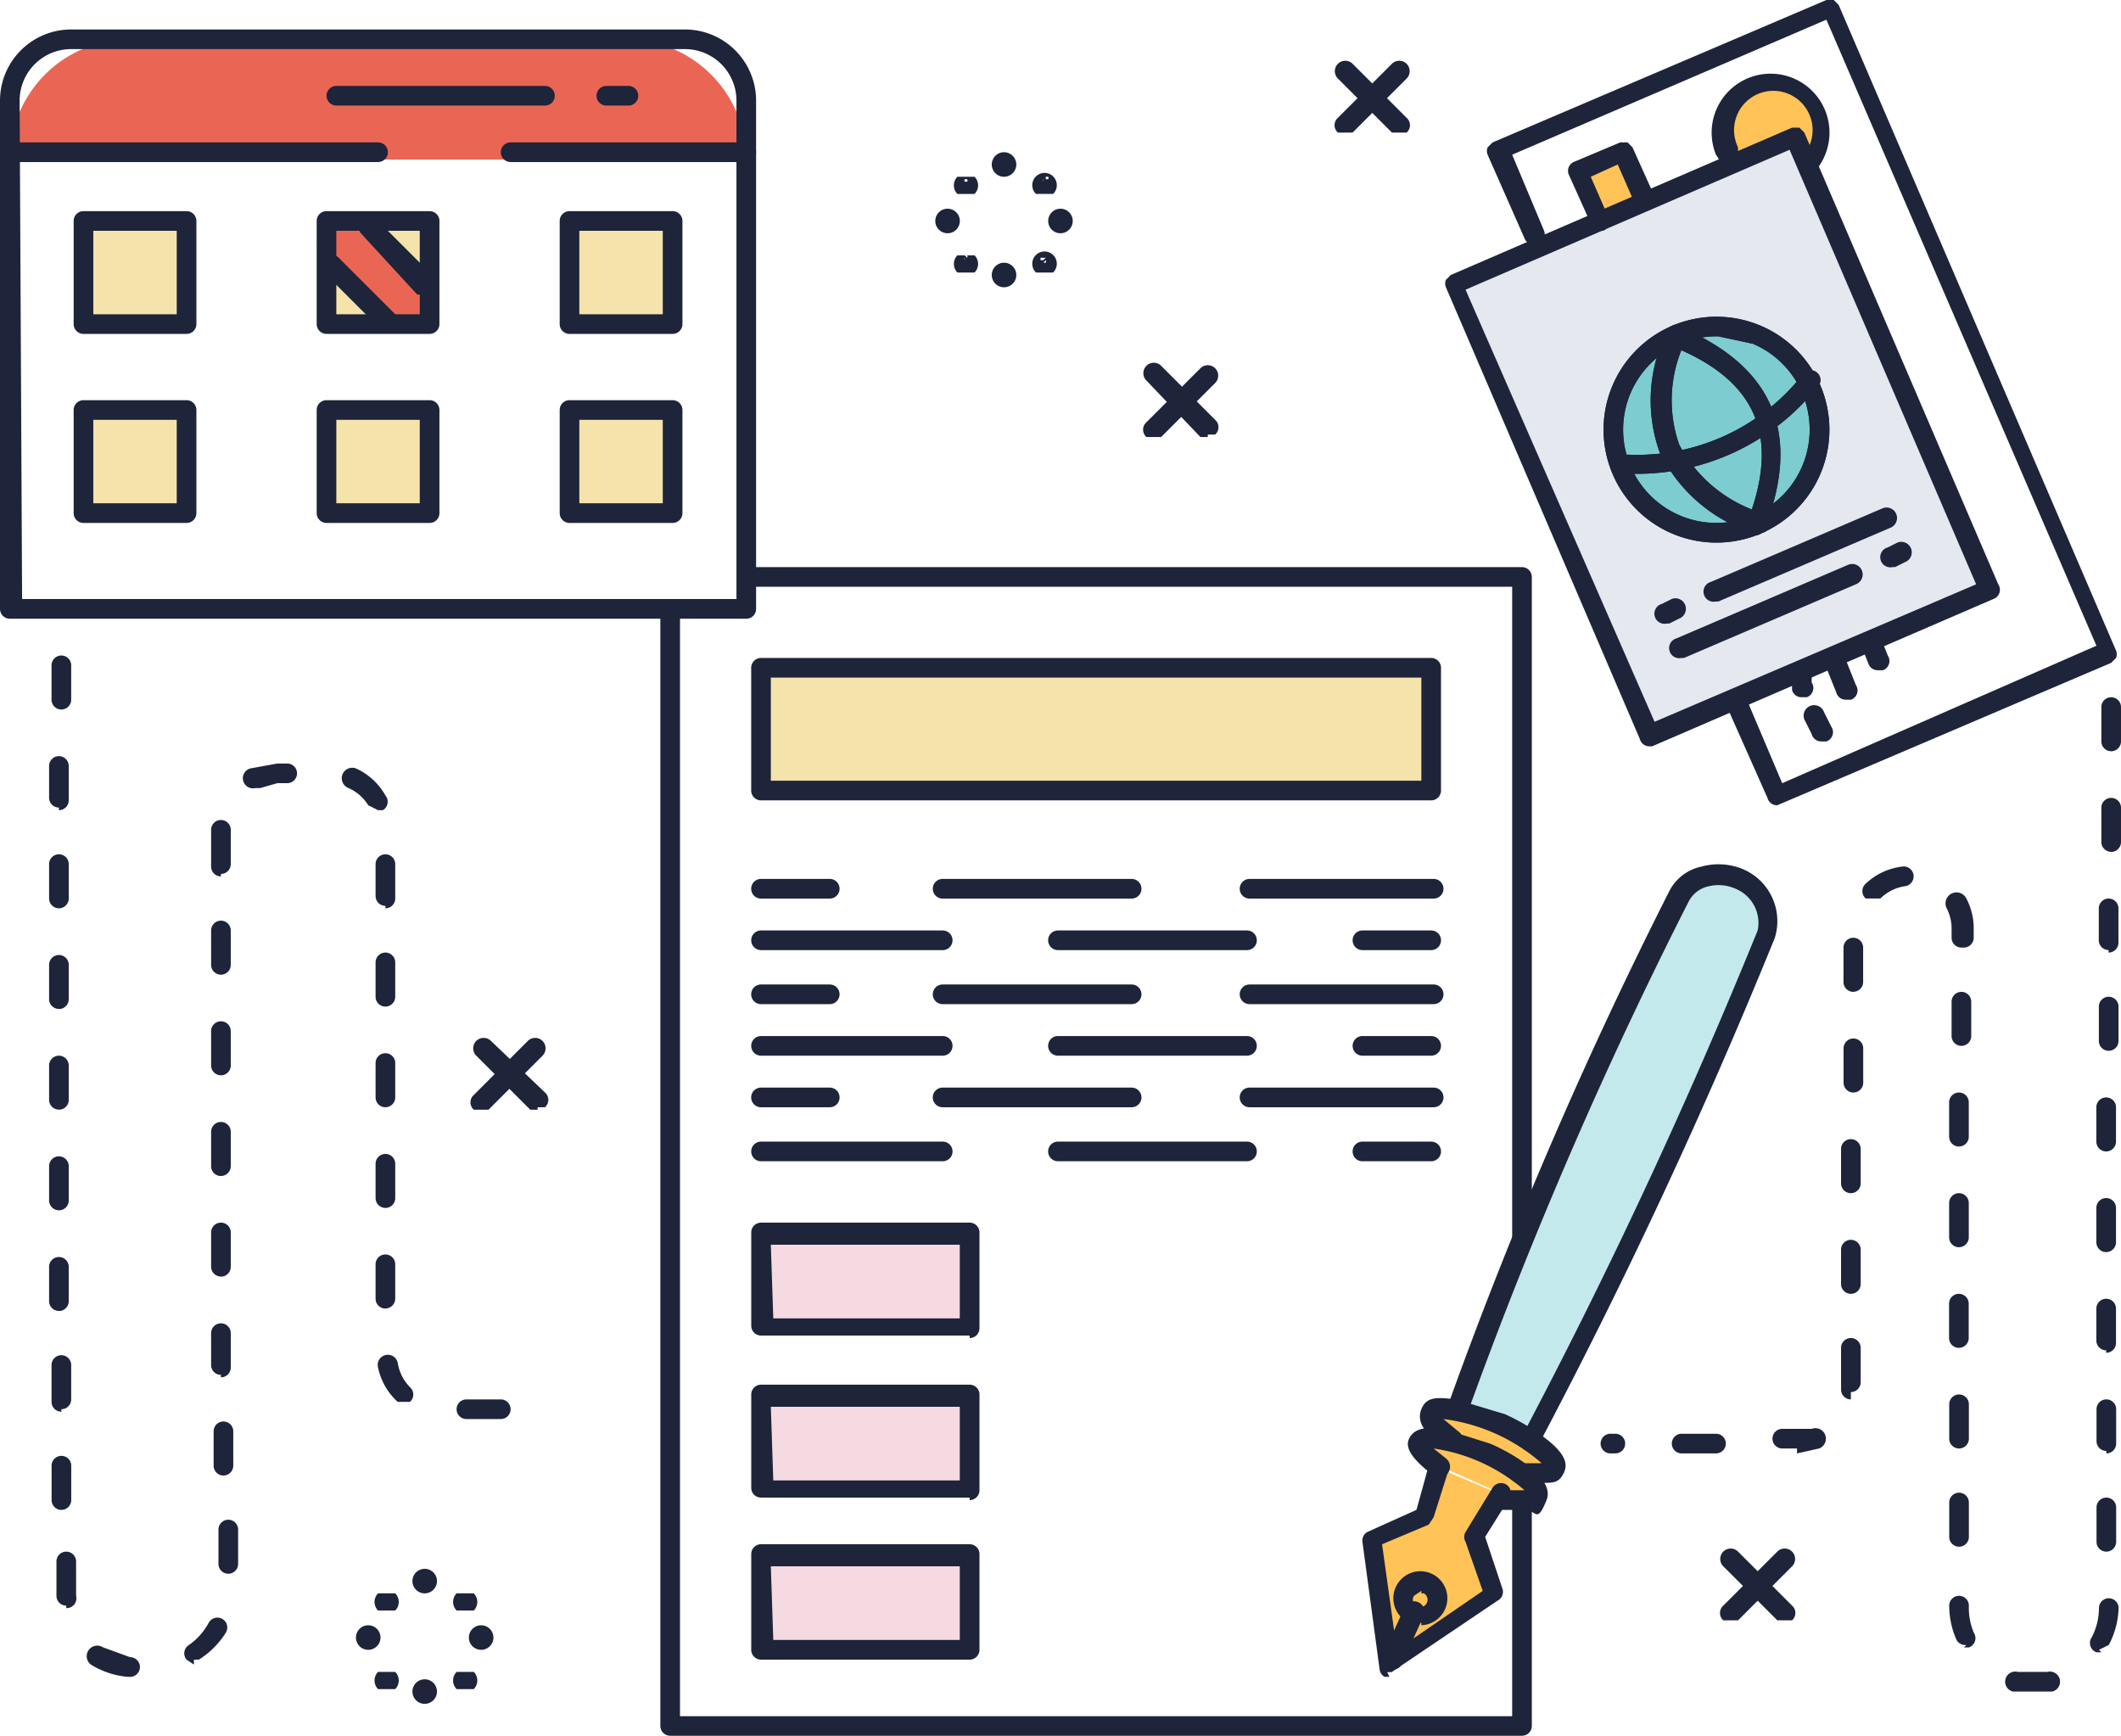 <svg xmlns="http://www.w3.org/2000/svg" width="111.849" height="91.523" viewBox="0 0 111.849 91.523">
  <g id="グループ_1782" data-name="グループ 1782" transform="translate(-8750.755 5065.134)">
    <rect id="長方形_491" data-name="長方形 491" width="19.547" height="25.968" transform="translate(8827.403 -5050.19) rotate(-23.3)" fill="#e6e8ef"/>
    <path id="パス_7898" data-name="パス 7898" d="M119.773,56.047a5.437,5.437,0,1,1-7.12-2.848,5.437,5.437,0,0,1,7.12,2.848" transform="translate(8726.52 -5100.727)" fill="#7dccd0"/>
    <path id="パス_7899" data-name="パス 7899" d="M112.091,53.2c-1.942,4.66-.518,8.026,4.272,9.838Z" transform="translate(8727.081 -5100.599)" fill="#7dccd0"/>
    <path id="パス_7900" data-name="パス 7900" d="M111.9,53.2c5.178,2.071,5.825,5.7,4.272,9.838Z" transform="translate(8727.271 -5100.599)" fill="#7dccd0"/>
    <path id="パス_7901" data-name="パス 7901" d="M109.6,59.372a11.651,11.651,0,0,0,9.968-4.272Z" transform="translate(8726.595 -5100.039)" fill="#7dccd0"/>
    <rect id="長方形_492" data-name="長方形 492" width="5.437" height="5.424" transform="translate(8755.156 -5053.483)" fill="#f4e3ab"/>
    <rect id="長方形_493" data-name="長方形 493" width="5.437" height="5.424" transform="translate(8755.156 -5043.515)" fill="#f4e3ab"/>
    <rect id="長方形_494" data-name="長方形 494" width="5.437" height="5.424" transform="translate(8767.973 -5053.483)" fill="#f4e3ab"/>
    <rect id="長方形_495" data-name="長方形 495" width="5.437" height="5.424" transform="translate(8767.973 -5043.515)" fill="#f4e3ab"/>
    <rect id="長方形_496" data-name="長方形 496" width="5.437" height="5.424" transform="translate(8780.788 -5053.483)" fill="#f4e3ab"/>
    <rect id="長方形_497" data-name="長方形 497" width="5.437" height="5.424" transform="translate(8780.788 -5043.515)" fill="#f4e3ab"/>
    <rect id="長方形_498" data-name="長方形 498" width="2.719" height="2.835" transform="translate(8834.076 -5056.059) rotate(-23.3)" fill="#ffc358"/>
    <path id="パス_7902" data-name="パス 7902" d="M114.255,46.7v-.259a2.589,2.589,0,1,1,4.272.647l-1.165-1.165Z" transform="translate(8727.895 -5103.674)" fill="#ffc358"/>
    <path id="パス_7903" data-name="パス 7903" d="M103.1,103.225a239.757,239.757,0,0,1,11.651-27.056,2.589,2.589,0,0,1,4.66,2.071,285.908,285.908,0,0,1-12.428,26.667Z" transform="translate(8724.68 -5094.182)" fill="#c3e9ed"/>
    <path id="パス_7904" data-name="パス 7904" d="M102.87,98.472c-.777-.518-1.295-1.036-1.165-1.424s1.812-.259,3.625.518,3.107,1.812,2.848,2.33-.777.259-1.812.129Z" transform="translate(8724.263 -5087.747)" fill="#ffc358"/>
    <path id="パス_7905" data-name="パス 7905" d="M102.441,99.53c-.777-.518-1.165-1.036-1.036-1.295s1.812-.259,3.5.518,2.977,1.812,2.719,2.2-.777.259-1.683.129Z" transform="translate(8724.174 -5087.38)" fill="#ffc358"/>
    <path id="パス_7906" data-name="パス 7906" d="M103,99.3l-.647,2.46L99.5,103.054l.906,6.732,5.567-3.754-1.036-2.977,1.424-2.33Z" transform="translate(8723.62 -5087.021)" fill="#ffc358"/>
    <rect id="長方形_499" data-name="長方形 499" width="35.341" height="6.512" transform="translate(8790.886 -5029.922)" fill="#f4e3ab"/>
    <rect id="長方形_500" data-name="長方形 500" width="11.004" height="4.997" transform="translate(8790.886 -5000.148)" fill="#f5dae1"/>
    <rect id="長方形_501" data-name="長方形 501" width="11.004" height="4.997" transform="translate(8790.886 -4991.604)" fill="#f5dae1"/>
    <rect id="長方形_502" data-name="長方形 502" width="11.004" height="4.997" transform="translate(8790.886 -4983.061)" fill="#f5dae1"/>
    <path id="パス_7907" data-name="パス 7907" d="M82.836,47.443H44A6.343,6.343,0,0,1,50.343,41.1h26.15a6.343,6.343,0,0,1,6.343,6.343" transform="translate(8707.273 -5104.163)" fill="#ea6654"/>
    <rect id="長方形_503" data-name="長方形 503" width="1.942" height="6.654" transform="translate(8767.449 -5052.376) rotate(-46.4)" fill="#ea6654"/>
    <path id="パス_7908" data-name="パス 7908" d="M98.528,45.761H98.14a.518.518,0,0,1,0-.777l2.848-2.848a.549.549,0,0,1,.777.777l-2.848,2.848h-.388" transform="translate(8723.167 -5103.905)" fill="#1e243a"/>
    <path id="パス_7909" data-name="パス 7909" d="M101.373,45.761h-.388l-2.848-2.848a.549.549,0,0,1,.777-.777l2.848,2.848a.518.518,0,0,1,0,.777h-.388" transform="translate(8723.171 -5103.905)" fill="#1e243a"/>
    <path id="パス_7910" data-name="パス 7910" d="M90.728,58.161H90.34a.518.518,0,0,1,0-.777l2.848-2.848a.549.549,0,1,1,.777.777l-2.848,2.848h-.388" transform="translate(8720.87 -5100.252)" fill="#1e243a"/>
    <path id="パス_7911" data-name="パス 7911" d="M93.573,58.191h-.388l-2.848-2.977a.549.549,0,0,1,.777-.777l2.848,2.848a.518.518,0,0,1,0,.777h-.388" transform="translate(8720.873 -5100.282)" fill="#1e243a"/>
    <path id="パス_7912" data-name="パス 7912" d="M114.228,106.361h-.388a.518.518,0,0,1,0-.777l2.848-2.848a.549.549,0,0,1,.777.777l-2.848,2.848h-.388" transform="translate(8727.792 -5086.056)" fill="#1e243a"/>
    <path id="パス_7913" data-name="パス 7913" d="M117.073,106.361h-.388l-2.848-2.848a.549.549,0,0,1,.777-.777l2.848,2.848a.518.518,0,0,1,0,.777h-.388" transform="translate(8727.795 -5086.056)" fill="#1e243a"/>
    <path id="パス_7914" data-name="パス 7914" d="M63.328,85.561H62.94a.518.518,0,0,1,0-.777l2.848-2.848a.549.549,0,0,1,.777.777l-2.848,2.848h-.388" transform="translate(8712.8 -5092.182)" fill="#1e243a"/>
    <path id="パス_7915" data-name="パス 7915" d="M66.273,85.561h-.388l-2.848-2.848a.549.549,0,1,1,.777-.777l2.848,2.719a.518.518,0,0,1,0,.777h-.388" transform="translate(8712.833 -5092.182)" fill="#1e243a"/>
    <path id="パス_7916" data-name="パス 7916" d="M84.647,46.995a.647.647,0,1,1,.647-.647.647.647,0,0,1-.647.647m0-.777h0" transform="translate(8719.055 -5102.808)" fill="#1e243a"/>
    <path id="パス_7917" data-name="パス 7917" d="M84.647,51.495a.647.647,0,1,1,.647-.647.647.647,0,0,1-.647.647m0-.777h0" transform="translate(8719.055 -5101.482)" fill="#1e243a"/>
    <path id="パス_7918" data-name="パス 7918" d="M86.947,49.295a.647.647,0,1,1,.647-.647.647.647,0,0,1-.647.647m0-.777h0" transform="translate(8719.731 -5102.13)" fill="#1e243a"/>
    <path id="パス_7919" data-name="パス 7919" d="M82.347,49.295a.647.647,0,1,1,.647-.647.647.647,0,0,1-.647.647m0-.777h0" transform="translate(8718.377 -5102.13)" fill="#1e243a"/>
    <path id="パス_7920" data-name="パス 7920" d="M86.233,50.852h-.388a.647.647,0,1,1,.906,0h-.388m-.129-.518h.129a.129.129,0,0,0,0-.129Zm.129-.259H86.1a.129.129,0,0,0,0,.129h.129" transform="translate(8719.54 -5101.617)" fill="#1e243a"/>
    <path id="パス_7921" data-name="パス 7921" d="M83.03,47.606h-.388a.647.647,0,0,1,0-.906h.906a.647.647,0,0,1,0,.906H83.16m0-.777H83.03a.129.129,0,0,0,0,.129h.129a.129.129,0,0,0,0-.129H83.03" transform="translate(8718.6 -5102.513)" fill="#1e243a"/>
    <path id="パス_7922" data-name="パス 7922" d="M86.233,47.652h-.388a.647.647,0,1,1,.906,0h-.388m.129-.518Zm-.259-.259a.129.129,0,0,0,0,.129h0Zm.129,0h.129a.129.129,0,0,0,0-.129h-.129" transform="translate(8719.54 -5102.56)" fill="#1e243a"/>
    <path id="パス_7923" data-name="パス 7923" d="M83.03,50.806h-.388a.647.647,0,0,1,0-.906h.906a.647.647,0,0,1,0,.906H83.16m.129-.518Zm-.259-.259a.129.129,0,0,0,0,.129h0Zm.129,0h0a.129.129,0,0,0,0-.129H83.03" transform="translate(8718.6 -5101.571)" fill="#1e243a"/>
    <path id="パス_7924" data-name="パス 7924" d="M61.047,104.695a.647.647,0,1,1,.647-.647.647.647,0,0,1-.647.647m0-.777h0" transform="translate(8712.104 -5085.813)" fill="#1e243a"/>
    <path id="パス_7925" data-name="パス 7925" d="M61.047,109.195a.647.647,0,1,1,.647-.647.647.647,0,0,1-.647.647m0-.777h0" transform="translate(8712.104 -5084.488)" fill="#1e243a"/>
    <path id="パス_7926" data-name="パス 7926" d="M63.347,106.995a.647.647,0,1,1,.647-.647.647.647,0,0,1-.647.647m0-.777h0" transform="translate(8712.781 -5085.136)" fill="#1e243a"/>
    <path id="パス_7927" data-name="パス 7927" d="M58.747,106.995a.647.647,0,1,1,.647-.647.647.647,0,0,1-.647.647m0-.777h0" transform="translate(8711.426 -5085.136)" fill="#1e243a"/>
    <path id="パス_7928" data-name="パス 7928" d="M62.63,108.506h-.388a.647.647,0,0,1,0-.906h.906a.647.647,0,0,1,0,.906H62.76m0-.777h0" transform="translate(8712.592 -5084.576)" fill="#1e243a"/>
    <path id="パス_7929" data-name="パス 7929" d="M59.43,105.306h-.388a.647.647,0,0,1,0-.906h.906a.647.647,0,0,1,0,.906H59.56m0-.777h0M59.689,104.529Z" transform="translate(8711.649 -5085.519)" fill="#1e243a"/>
    <path id="パス_7930" data-name="パス 7930" d="M62.63,105.306h-.388a.647.647,0,0,1,0-.906h.906a.647.647,0,0,1,0,.906H62.76m-.129-.777h0" transform="translate(8712.592 -5085.519)" fill="#1e243a"/>
    <path id="パス_7931" data-name="パス 7931" d="M59.43,108.506h-.388a.647.647,0,0,1,0-.906h.906a.647.647,0,0,1,0,.906H59.56m-.129-.777h0" transform="translate(8711.649 -5084.576)" fill="#1e243a"/>
    <path id="パス_7932" data-name="パス 7932" d="M114.966,98.459a.518.518,0,0,1-.518-.518V63.636H74.318a.518.518,0,0,1,0-1.036h40.648a.518.518,0,0,1,.518.518V98.07a.518.518,0,0,1-.518.518" transform="translate(8716.05 -5097.83)" fill="#1e243a"/>
    <path id="パス_7933" data-name="パス 7933" d="M115.938,123.749H71.018a.518.518,0,0,1-.518-.518V64.718a.518.518,0,0,1,1.036,0v58H115.42V111.58a.518.518,0,0,1,1.036,0v11.651a.518.518,0,0,1-.518.518" transform="translate(8715.078 -5097.359)" fill="#1e243a"/>
    <path id="パス_7934" data-name="パス 7934" d="M110.059,73.808H74.718a.518.518,0,0,1-.518-.518V66.818a.518.518,0,0,1,.518-.518h35.341a.518.518,0,0,1,.518.518V73.29a.518.518,0,0,1-.518.518M75.236,72.773h34.305V67.336H75.236Z" transform="translate(8716.168 -5096.74)" fill="#1e243a"/>
    <path id="パス_7935" data-name="パス 7935" d="M78.343,76.336H74.718a.518.518,0,0,1,0-1.036h3.625a.518.518,0,1,1,0,1.036" transform="translate(8716.168 -5094.089)" fill="#1e243a"/>
    <path id="パス_7936" data-name="パス 7936" d="M92.215,76.336h-10.1a.518.518,0,0,1,0-1.036h9.968a.518.518,0,1,1,0,1.036" transform="translate(8718.348 -5094.089)" fill="#1e243a"/>
    <path id="パス_7937" data-name="パス 7937" d="M104.2,76.336h-9.58a.518.518,0,1,1,0-1.036h9.709a.518.518,0,0,1,0,1.036" transform="translate(8722.029 -5094.089)" fill="#1e243a"/>
    <path id="パス_7938" data-name="パス 7938" d="M102.843,78.436H99.218a.518.518,0,1,1,0-1.036h3.625a.518.518,0,0,1,0,1.036" transform="translate(8723.384 -5093.471)" fill="#1e243a"/>
    <path id="パス_7939" data-name="パス 7939" d="M96.915,78.436h-10.1a.518.518,0,0,1,0-1.036h9.968a.518.518,0,0,1,0,1.036" transform="translate(8719.731 -5093.471)" fill="#1e243a"/>
    <path id="パス_7940" data-name="パス 7940" d="M84.3,78.436h-9.58a.518.518,0,0,1,0-1.036H84.3a.518.518,0,1,1,0,1.036" transform="translate(8716.168 -5093.471)" fill="#1e243a"/>
    <path id="パス_7941" data-name="パス 7941" d="M78.343,80.636H74.718a.518.518,0,0,1,0-1.036h3.625a.518.518,0,0,1,0,1.036" transform="translate(8716.168 -5092.823)" fill="#1e243a"/>
    <path id="パス_7942" data-name="パス 7942" d="M92.215,80.636h-10.1a.518.518,0,0,1,0-1.036h9.968a.518.518,0,0,1,0,1.036" transform="translate(8718.348 -5092.823)" fill="#1e243a"/>
    <path id="パス_7943" data-name="パス 7943" d="M104.2,80.636h-9.58a.518.518,0,1,1,0-1.036h9.709a.518.518,0,0,1,0,1.036" transform="translate(8722.029 -5092.823)" fill="#1e243a"/>
    <path id="パス_7944" data-name="パス 7944" d="M102.843,82.736H99.218a.518.518,0,1,1,0-1.036h3.625a.518.518,0,0,1,0,1.036" transform="translate(8723.384 -5092.205)" fill="#1e243a"/>
    <path id="パス_7945" data-name="パス 7945" d="M96.915,82.736h-10.1a.518.518,0,0,1,0-1.036h9.968a.518.518,0,0,1,0,1.036" transform="translate(8719.731 -5092.205)" fill="#1e243a"/>
    <path id="パス_7946" data-name="パス 7946" d="M84.3,82.736h-9.58a.518.518,0,0,1,0-1.036H84.3a.518.518,0,1,1,0,1.036" transform="translate(8716.168 -5092.205)" fill="#1e243a"/>
    <path id="パス_7947" data-name="パス 7947" d="M78.343,84.836H74.718a.518.518,0,0,1,0-1.036h3.625a.518.518,0,0,1,0,1.036" transform="translate(8716.168 -5091.586)" fill="#1e243a"/>
    <path id="パス_7948" data-name="パス 7948" d="M92.215,84.836h-10.1a.518.518,0,0,1,0-1.036h9.968a.518.518,0,0,1,0,1.036" transform="translate(8718.348 -5091.586)" fill="#1e243a"/>
    <path id="パス_7949" data-name="パス 7949" d="M104.2,84.836h-9.58a.518.518,0,1,1,0-1.036h9.709a.518.518,0,0,1,0,1.036" transform="translate(8722.029 -5091.586)" fill="#1e243a"/>
    <path id="パス_7950" data-name="パス 7950" d="M102.843,87.036H99.218a.518.518,0,1,1,0-1.036h3.625a.518.518,0,0,1,0,1.036" transform="translate(8723.384 -5090.938)" fill="#1e243a"/>
    <path id="パス_7951" data-name="パス 7951" d="M96.915,87.036h-10.1a.518.518,0,1,1,0-1.036h9.968a.518.518,0,0,1,0,1.036" transform="translate(8719.731 -5090.938)" fill="#1e243a"/>
    <path id="パス_7952" data-name="パス 7952" d="M84.3,87.036h-9.58a.518.518,0,0,1,0-1.036H84.3a.518.518,0,1,1,0,1.036" transform="translate(8716.168 -5090.938)" fill="#1e243a"/>
    <path id="パス_7953" data-name="パス 7953" d="M107.009,105.639h-.259a.518.518,0,0,1-.259-.777,292.687,292.687,0,0,0,12.428-26.667h0a1.942,1.942,0,0,0-1.165-2.2,2.2,2.2,0,0,0-1.424-.129,1.553,1.553,0,0,0-1.036.777h0a237.165,237.165,0,0,0-11.651,26.926.553.553,0,0,1-1.036-.388,238.326,238.326,0,0,1,11.651-27.056,2.46,2.46,0,0,1,1.683-1.294,3.366,3.366,0,0,1,2.2.129,2.977,2.977,0,0,1,1.683,3.625A294,294,0,0,1,107.4,105.25a.518.518,0,0,1-.518.259" transform="translate(8724.524 -5094.266)" fill="#1e243a"/>
    <path id="パス_7954" data-name="パス 7954" d="M107.731,100.917h-1.165a.534.534,0,0,1,.259-1.036h1.036a9.709,9.709,0,0,0-5.178-2.33h0l.777.647a.557.557,0,1,1-.647.906c-1.165-.777-1.553-1.424-1.295-2.071s.777-.647,1.812-.518l2.589.777a10.745,10.745,0,0,1,2.33,1.424c.777.647,1.036,1.165.777,1.683s-.518.518-1.165.518" transform="translate(8724.191 -5087.861)" fill="#1e243a"/>
    <path id="パス_7955" data-name="パス 7955" d="M107.1,101.983h-1.165a.534.534,0,1,1,.259-1.036h.906a9.321,9.321,0,0,0-4.79-2.2l.647.518a.557.557,0,0,1-.647.906c-1.036-.777-1.553-1.424-1.295-1.942s.777-.647,1.812-.518l2.46.777c.647.259,3.5,1.683,2.977,2.977s-.518.518-1.165.518" transform="translate(8724.047 -5087.502)" fill="#1e243a"/>
    <path id="パス_7956" data-name="パス 7956" d="M100.525,110.425h-.259a.518.518,0,0,1-.259-.388l-.906-6.732a.518.518,0,0,1,.259-.518l2.589-1.165.647-2.33a.534.534,0,0,1,1.036.259l-.777,2.46-.259.388-2.46,1.036.777,5.567,4.531-3.107-.906-2.589a.518.518,0,0,1,0-.518l1.424-2.33a.522.522,0,0,1,.906.518l-1.295,2.071.906,2.719a.518.518,0,0,1-.259.647l-5.566,3.754H100.4" transform="translate(8723.501 -5087.142)" fill="#1e243a"/>
    <path id="パス_7957" data-name="パス 7957" d="M100.438,108.447h-.259a.518.518,0,0,1-.259-.777l1.165-2.589a.553.553,0,1,1,1.036.388l-1.165,2.589a.518.518,0,0,1-.518.259" transform="translate(8723.718 -5085.423)" fill="#1e243a"/>
    <path id="パス_7958" data-name="パス 7958" d="M101.836,106.218h-.647a1.424,1.424,0,1,1,.647.129m0-1.812-.388.259a.388.388,0,1,0,.518-.129h-.129" transform="translate(8723.873 -5085.784)" fill="#1e243a"/>
    <path id="パス_7959" data-name="パス 7959" d="M85.721,95.255h-11a.518.518,0,0,1-.518-.518V89.818a.518.518,0,0,1,.518-.518h11a.518.518,0,0,1,.518.518v5.049a.518.518,0,0,1-.518.518M75.365,94.349H85.2V90.465H75.236Z" transform="translate(8716.168 -5089.966)" fill="#1e243a"/>
    <path id="パス_7960" data-name="パス 7960" d="M85.721,101.855h-11a.518.518,0,0,1-.518-.518V96.418a.518.518,0,0,1,.518-.518h11a.518.518,0,0,1,.518.518v5.049a.518.518,0,0,1-.518.518m-10.356-1.036H85.2V97.065H75.236Z" transform="translate(8716.168 -5088.022)" fill="#1e243a"/>
    <path id="パス_7961" data-name="パス 7961" d="M85.721,108.484h-11a.518.518,0,0,1-.518-.518v-5.049a.518.518,0,0,1,.518-.518h11a.518.518,0,0,1,.518.518v5.049a.518.518,0,0,1-.518.518m-10.356-1.036H85.2v-3.884H75.236Z" transform="translate(8716.168 -5086.108)" fill="#1e243a"/>
    <path id="パス_7962" data-name="パス 7962" d="M82.954,71.769H44.118a.518.518,0,0,1-.518-.518v-26.8A3.754,3.754,0,0,1,47.354,40.7H79.718a3.754,3.754,0,0,1,3.754,3.754v26.8a.518.518,0,0,1-.518.518M44.765,70.733H82.436V44.454a2.719,2.719,0,0,0-2.719-2.719H47.354a2.719,2.719,0,0,0-2.719,2.719Z" transform="translate(8707.155 -5104.28)" fill="#1e243a"/>
    <path id="パス_7963" data-name="パス 7963" d="M63.536,46.336H44.118a.518.518,0,0,1,0-1.036H63.536a.518.518,0,1,1,0,1.036" transform="translate(8707.155 -5102.926)" fill="#1e243a"/>
    <path id="パス_7964" data-name="パス 7964" d="M76.945,46.336H64.518a.518.518,0,1,1,0-1.036H76.945a.518.518,0,1,1,0,1.036" transform="translate(8713.164 -5102.926)" fill="#1e243a"/>
    <path id="パス_7965" data-name="パス 7965" d="M68.421,44.036h-11a.518.518,0,1,1,0-1.036h11a.518.518,0,1,1,0,1.036" transform="translate(8711.072 -5103.603)" fill="#1e243a"/>
    <path id="パス_7966" data-name="パス 7966" d="M69.583,44.036H68.418a.518.518,0,1,1,0-1.036h1.165a.518.518,0,0,1,0,1.036" transform="translate(8714.313 -5103.603)" fill="#1e243a"/>
    <path id="パス_7967" data-name="パス 7967" d="M52.555,54.573H47.118a.518.518,0,0,1-.518-.518V48.618a.518.518,0,0,1,.518-.518h5.437a.518.518,0,0,1,.518.518v5.437a.518.518,0,0,1-.518.518m-4.919-1.036h4.4v-4.4h-4.4Z" transform="translate(8708.039 -5102.101)" fill="#1e243a"/>
    <path id="パス_7968" data-name="パス 7968" d="M52.555,62.273H47.118a.518.518,0,0,1-.518-.518V56.318a.518.518,0,0,1,.518-.518h5.437a.518.518,0,0,1,.518.518v5.437a.518.518,0,0,1-.518.518m-4.919-1.036h4.4v-4.4h-4.4Z" transform="translate(8708.039 -5099.833)" fill="#1e243a"/>
    <path id="パス_7969" data-name="パス 7969" d="M62.455,54.573H57.018a.518.518,0,0,1-.518-.518V48.618a.518.518,0,0,1,.518-.518h5.437a.518.518,0,0,1,.518.518v5.437a.518.518,0,0,1-.518.518m-4.919-1.036h4.4v-4.4h-4.4Z" transform="translate(8710.955 -5102.101)" fill="#1e243a"/>
    <path id="パス_7970" data-name="パス 7970" d="M62.455,62.273H57.018a.518.518,0,0,1-.518-.518V56.318a.518.518,0,0,1,.518-.518h5.437a.518.518,0,0,1,.518.518v5.437a.518.518,0,0,1-.518.518m-4.919-1.036h4.4v-4.4h-4.4Z" transform="translate(8710.955 -5099.833)" fill="#1e243a"/>
    <path id="パス_7971" data-name="パス 7971" d="M72.355,54.573H66.918a.518.518,0,0,1-.518-.518V48.618a.518.518,0,0,1,.518-.518h5.437a.518.518,0,0,1,.518.518v5.437a.518.518,0,0,1-.518.518m-4.919-1.036h4.4v-4.4h-4.4Z" transform="translate(8713.87 -5102.101)" fill="#1e243a"/>
    <path id="パス_7972" data-name="パス 7972" d="M72.355,62.273H66.918a.518.518,0,0,1-.518-.518V56.318a.518.518,0,0,1,.518-.518h5.437a.518.518,0,0,1,.518.518v5.437a.518.518,0,0,1-.518.518m-4.919-1.036h4.4v-4.4h-4.4Z" transform="translate(8713.87 -5099.833)" fill="#1e243a"/>
    <path id="パス_7973" data-name="パス 7973" d="M61.7,52.45h-.388l-2.977-3.236a.549.549,0,0,1,.777-.777l2.977,2.977a.518.518,0,0,1,0,.777H61.7" transform="translate(8711.448 -5102.049)" fill="#1e243a"/>
    <path id="パス_7974" data-name="パス 7974" d="M60.2,53.791h-.388l-2.977-2.977a.549.549,0,0,1,.777-.777l2.977,2.977a.518.518,0,0,1,0,.777H60.2" transform="translate(8711.007 -5101.578)" fill="#1e243a"/>
    <path id="パス_7975" data-name="パス 7975" d="M49.743,120.053h0a4.4,4.4,0,0,1-1.942-.647.557.557,0,0,1,.647-.906l1.424.518a.518.518,0,0,1,0,1.036m3.366-.647-.388-.259a.518.518,0,0,1,.129-.777,3.366,3.366,0,0,0,1.036-1.165.522.522,0,1,1,.906.518,4.531,4.531,0,0,1-1.424,1.424h-.259M46.506,116.3a.518.518,0,0,1-.518-.518v-1.812a.518.518,0,0,1,1.036,0v1.812a.518.518,0,0,1-.518.647h0m8.544-1.812a.518.518,0,0,1-.518-.518v-1.812a.518.518,0,1,1,1.036,0V114.1a.518.518,0,0,1-.518.518m-8.8-3.366a.518.518,0,0,1-.518-.518V108.92a.518.518,0,0,1,1.036,0v1.812a.518.518,0,0,1-.518.518m8.544-1.812a.518.518,0,0,1-.518-.518v-1.812a.518.518,0,0,1,1.036,0v1.812a.518.518,0,0,1-.518.518m14.628-2.977H67.607a.518.518,0,0,1,0-1.036h1.812a.518.518,0,0,1,0,1.036m-23.172-.388a.518.518,0,0,1-.518-.518v-1.942a.518.518,0,1,1,1.036,0v1.812a.518.518,0,0,1-.518.518m18.124-.388h-.388a3.366,3.366,0,0,1-1.036-1.812.534.534,0,1,1,1.036-.259,2.33,2.33,0,0,0,.647,1.295.518.518,0,0,1,0,.777h-.388m-9.58-1.424a.518.518,0,0,1-.518-.518v-1.683a.518.518,0,1,1,1.036,0v1.812a.518.518,0,0,1-.518.518m-8.544-3.5a.518.518,0,0,1-.518-.518V98.434a.518.518,0,1,1,1.036,0v1.812a.518.518,0,0,1-.518.518m17.217-.129a.518.518,0,0,1-.518-.518V98.3a.518.518,0,0,1,1.036,0v1.812a.518.518,0,0,1-.518.518m-8.673-1.683a.518.518,0,0,1-.518-.518V96.622a.518.518,0,1,1,1.036,0v1.812a.518.518,0,0,1-.518.518m-8.544-3.5a.518.518,0,0,1-.518-.518V93.126a.518.518,0,0,1,1.036,0v1.812a.518.518,0,0,1-.518.518m17.217-.129a.518.518,0,0,1-.518-.518V93a.518.518,0,1,1,1.036,0v1.812a.518.518,0,0,1-.518.518m-8.673-1.683a.518.518,0,0,1-.518-.518V91.314a.518.518,0,1,1,1.036,0v1.812a.518.518,0,0,1-.518.518m-8.544-3.5a.518.518,0,0,1-.518-.518V87.819a.518.518,0,1,1,1.036,0v1.812a.518.518,0,0,1-.518.518m17.217-.129a.518.518,0,0,1-.518-.518V87.689a.518.518,0,1,1,1.036,0V89.5a.518.518,0,0,1-.518.518m-8.673-1.683a.518.518,0,0,1-.518-.518V86.006a.518.518,0,0,1,1.036,0v1.812a.518.518,0,0,1-.518.518m-8.544-3.5a.518.518,0,0,1-.518-.518V82.511a.518.518,0,1,1,1.036,0v1.812a.518.518,0,0,1-.518.518m17.217-.129a.518.518,0,0,1-.518-.518V82.382a.518.518,0,0,1,1.036,0v1.812a.518.518,0,0,1-.518.518m-8.673-1.683a.518.518,0,0,1-.518-.518V80.7a.518.518,0,1,1,1.036,0v1.812a.518.518,0,0,1-.518.518m-8.544-3.5a.518.518,0,0,1-.518-.518V77.2a.518.518,0,1,1,1.036,0v1.812a.518.518,0,0,1-.518.518M63.335,79.4a.518.518,0,0,1-.518-.518V77.2a.518.518,0,1,1,1.036,0v1.812a.518.518,0,0,1-.518.518m-8.673-1.683a.518.518,0,0,1-.518-.518V75.391a.518.518,0,0,1,1.036,0V77.2a.518.518,0,0,1-.518.518m-8.544-3.5a.518.518,0,0,1-.518-.518V72.025a.518.518,0,0,1,1.036,0v1.812a.518.518,0,0,1-.518.518m16.829,0-.518-.259a2.33,2.33,0,0,0-1.036-.906.553.553,0,0,1,.388-1.036,3.366,3.366,0,0,1,1.553,1.424.518.518,0,0,1-.129.777h-.259M56.474,73.19a.534.534,0,0,1-.259-1.036l1.424-.259h.518a.518.518,0,1,1,0,1.036h-.518l-.906.259h-.259M46.247,69.048a.518.518,0,0,1-.518-.518V66.718a.518.518,0,1,1,1.036,0V68.53a.518.518,0,0,1-.518.518" transform="translate(8707.744 -5096.77)" fill="#1e243a"/>
    <path id="パス_7976" data-name="パス 7976" d="M131.713,120.329h-1.165a.534.534,0,1,1,.259-1.036h1.553a.534.534,0,1,1,.259,1.036h-.906m3.5-2.071h-.259a.518.518,0,0,1-.259-.777,3.366,3.366,0,0,0,.388-1.553.518.518,0,0,1,.518-.518h0a.518.518,0,0,1,.518.518,4.4,4.4,0,0,1-.518,1.942l-.518.259m-6.99-.259a.518.518,0,0,1-.518-.259,4.4,4.4,0,0,1-.388-1.812h0a.518.518,0,1,1,1.036,0h0a3.365,3.365,0,0,0,.259,1.424.518.518,0,0,1-.259.777h-.259m7.508-5.049a.518.518,0,0,1-.518-.518V110.62a.518.518,0,1,1,1.036,0v1.812a.518.518,0,0,1-.518.518m-7.767-.259a.518.518,0,0,1-.518-.518v-1.812a.518.518,0,1,1,1.036,0v1.812a.518.518,0,0,1-.518.518m7.767-5.049a.518.518,0,0,1-.518-.518v-1.683a.518.518,0,0,1,1.036,0v1.812a.518.518,0,0,1-.518.518m-7.767-.259a.518.518,0,0,1-.518-.518v-1.812a.518.518,0,0,1,1.036,0v1.812a.518.518,0,0,1-.518.518m-8.544,0h-.777a.518.518,0,0,1,0-1.036h1.553a.553.553,0,0,1,.388,1.036l-1.165.259m-4.272,0h-1.812a.518.518,0,0,1,0-1.036h1.812a.518.518,0,0,1,0,1.036m-5.308,0h-.259a.518.518,0,1,1,0-1.036h.259a.518.518,0,1,1,0,1.036M122,104.924a.518.518,0,0,1-.518-.518v-2.2a.518.518,0,0,1,1.036,0v1.812a.518.518,0,0,1-.518.518m13.463-2.2a.518.518,0,0,1-.518-.518v-1.683a.518.518,0,1,1,1.036,0v1.812a.518.518,0,0,1-.518.518m-7.767-.259a.518.518,0,0,1-.518-.518V99.875a.518.518,0,0,1,1.036,0v1.812a.518.518,0,0,1-.518.518M122,99.357a.518.518,0,0,1-.518-.518V97.027a.518.518,0,0,1,1.036,0v1.812a.518.518,0,0,1-.518.518m13.463-2.2a.518.518,0,0,1-.518-.518V94.826a.518.518,0,1,1,1.036,0v1.812a.518.518,0,0,1-.518.518M127.7,96.9a.518.518,0,0,1-.518-.518V94.567a.518.518,0,0,1,1.036,0V96.38a.518.518,0,0,1-.518.518M122,94.05a.518.518,0,0,1-.518-.518V91.719a.518.518,0,1,1,1.036,0v1.812a.518.518,0,0,1-.518.518m13.463-2.2a.518.518,0,0,1-.518-.518V89.519a.518.518,0,1,1,1.036,0v1.812a.518.518,0,0,1-.518.518M127.7,91.59a.518.518,0,0,1-.518-.518V89.26a.518.518,0,0,1,1.036,0v1.812a.518.518,0,0,1-.518.518m-5.567-2.848a.518.518,0,0,1-.518-.518V86.412a.518.518,0,0,1,1.036,0v1.812a.518.518,0,0,1-.518.518m13.463-2.2a.518.518,0,0,1-.518-.518V84.211a.518.518,0,1,1,1.036,0v1.812a.518.518,0,0,1-.518.518m-7.767-.259a.518.518,0,0,1-.518-.518V83.952a.518.518,0,0,1,1.036,0v1.812a.518.518,0,0,1-.518.518m-5.7-2.848a.518.518,0,0,1-.518-.518V81.1a.518.518,0,0,1,1.036,0v1.812a.518.518,0,0,1-.518.518m13.463-2.2a.518.518,0,0,1-.518-.518V79.033a.518.518,0,1,1,1.036,0v1.812a.518.518,0,0,1-.518.518M127.83,81.1a.518.518,0,0,1-.518-.518v-.518a2.33,2.33,0,0,0-.259-1.036.579.579,0,1,1,1.036-.518,3.366,3.366,0,0,1,.388,1.553v.518a.518.518,0,0,1-.518.518m-4.79-2.589h-.388a.518.518,0,0,1,0-.777,3.366,3.366,0,0,1,1.942-.906.522.522,0,0,1,.129,1.036,2.33,2.33,0,0,0-1.294.647h-.388m12.557-2.46a.518.518,0,0,1-.518-.518V73.725a.518.518,0,1,1,1.036,0v1.812a.518.518,0,0,1-.518.518m0-5.308a.518.518,0,0,1-.518-.518V68.418a.518.518,0,0,1,1.036,0V70.23a.518.518,0,0,1-.518.518" transform="translate(8726.359 -5096.269)" fill="#1e243a"/>
    <path id="パス_7977" data-name="パス 7977" d="M113.253,77.322a.518.518,0,0,1-.518-.388L102.509,53.114a.518.518,0,0,1,0-.388l.259-.259L120.762,44.7h.388l.259.259,10.227,23.819a.518.518,0,0,1-.259.777l-17.994,7.767h-.259m-9.58-24.078,9.968,22.784,16.958-7.249-9.838-22.913Z" transform="translate(8724.495 -5103.103)" fill="#1e243a"/>
    <path id="パス_7978" data-name="パス 7978" d="M114.978,64.31a5.955,5.955,0,1,1,2.33-.518,5.955,5.955,0,0,1-2.33.518m0-10.874a4.919,4.919,0,1,0,1.812.388l-1.812-.388" transform="translate(8726.395 -5100.834)" fill="#1e243a"/>
    <path id="パス_7979" data-name="パス 7979" d="M116.484,63.7h-.259a8.285,8.285,0,0,1-4.919-4.272,8.155,8.155,0,0,1,.388-6.343.553.553,0,0,1,1.036.388,7.12,7.12,0,0,0-.388,5.567,7.379,7.379,0,0,0,4.4,3.625.534.534,0,0,1-.259,1.036" transform="translate(8726.96 -5100.739)" fill="#1e243a"/>
    <path id="パス_7980" data-name="パス 7980" d="M116.313,63.682h-.259a.518.518,0,0,1-.259-.647c1.683-4.4.518-7.379-4.013-9.191a.553.553,0,0,1,.388-1.036c4.919,2.071,6.473,5.566,4.531,10.615a.518.518,0,0,1-.518.388" transform="translate(8727.132 -5100.725)" fill="#1e243a"/>
    <path id="パス_7981" data-name="パス 7981" d="M110.495,60.042h-.777a.518.518,0,1,1,0-1.036,11.133,11.133,0,0,0,9.58-4.143.518.518,0,1,1,.777.647,12.169,12.169,0,0,1-9.58,4.531" transform="translate(8726.477 -5100.191)" fill="#1e243a"/>
    <path id="パス_7982" data-name="パス 7982" d="M111.651,65.2a.534.534,0,0,1-.259-1.036l.518-.259a.553.553,0,1,1,.388,1.036l-.518.259h-.259" transform="translate(8727.003 -5097.456)" fill="#1e243a"/>
    <path id="パス_7983" data-name="パス 7983" d="M113.651,65.127a.534.534,0,0,1-.259-1.036l9.062-3.884a.553.553,0,1,1,.388,1.036l-9.062,3.884h-.259" transform="translate(8727.592 -5098.545)" fill="#1e243a"/>
    <path id="パス_7984" data-name="パス 7984" d="M120.851,62.9a.534.534,0,0,1-.259-1.036l.518-.259a.553.553,0,1,1,.388,1.036l-.518.259h-.259" transform="translate(8729.713 -5098.133)" fill="#1e243a"/>
    <path id="パス_7985" data-name="パス 7985" d="M112.251,67.427a.534.534,0,0,1-.259-1.036l9.062-3.884a.553.553,0,1,1,.388,1.036l-9.062,3.884h-.259" transform="translate(8727.18 -5097.868)" fill="#1e243a"/>
    <path id="パス_7986" data-name="パス 7986" d="M119.484,81.961a.518.518,0,0,1-.518-.388l-2.071-4.66a.553.553,0,0,1,1.036-.388l1.812,4.272,16.57-7.249-14.24-33.011-16.57,7.12,1.683,4.013a.553.553,0,0,1-1.036.388l-1.942-4.4a.518.518,0,0,1,0-.388l.259-.259L122.073,39.5h.388l.259.259,14.628,34.046a.518.518,0,0,1,0,.388l-.259.259-17.606,7.508h0" transform="translate(8724.995 -5104.634)" fill="#1e243a"/>
    <path id="パス_7987" data-name="パス 7987" d="M109.19,49.96a.518.518,0,0,1-.518-.388l-1.165-2.589a.518.518,0,0,1,.259-.647l2.46-1.036h.388l.259.259,1.165,2.589a.553.553,0,0,1-1.036.388l-.906-2.071-1.424.647.906,2.071a.518.518,0,0,1-.259.777h-.259" transform="translate(8725.969 -5102.926)" fill="#1e243a"/>
    <path id="パス_7988" data-name="パス 7988" d="M117.126,68.247a.518.518,0,0,1-.518-.388V67.47a.553.553,0,1,1,1.036-.388v.388a.518.518,0,0,1-.259.777h-.259" transform="translate(8728.648 -5096.616)" fill="#1e243a"/>
    <path id="パス_7989" data-name="パス 7989" d="M118.014,70.135a.518.518,0,0,1-.518-.388l-.388-.777a.553.553,0,1,1,1.036-.388l.388.777a.518.518,0,0,1-.259.777h-.259" transform="translate(8728.796 -5096.174)" fill="#1e243a"/>
    <path id="パス_7990" data-name="パス 7990" d="M119.044,68.553a.518.518,0,0,1-.518-.388l-.518-1.295a.553.553,0,1,1,1.036-.388l.518,1.295a.518.518,0,0,1-.259.777h-.259" transform="translate(8729.061 -5096.792)" fill="#1e243a"/>
    <path id="パス_7991" data-name="パス 7991" d="M120.285,67.206a.518.518,0,0,1-.518-.388l-.259-.647a.553.553,0,1,1,1.036-.388l.259.647a.518.518,0,0,1-.259.777h-.259" transform="translate(8729.502 -5096.999)" fill="#1e243a"/>
    <path id="パス_7992" data-name="パス 7992" d="M118.6,47.678h-.388a.518.518,0,0,1-.129-.777,2.071,2.071,0,1,0-3.366-.518v.259a.522.522,0,0,1-.906.518l-.259-.388a3.107,3.107,0,1,1,5.308.777l-.388.259" transform="translate(8727.691 -5103.75)" fill="#1e243a"/>
    <path id="パス_7993" data-name="パス 7993" d="M114.978,64.31a5.955,5.955,0,1,1,2.33-.518,5.955,5.955,0,0,1-2.33.518m0-10.874a4.919,4.919,0,1,0,1.812.388l-1.812-.388" transform="translate(8726.395 -5100.834)" fill="#1e243a"/>
    <path id="パス_7994" data-name="パス 7994" d="M116.484,63.7h-.259a8.285,8.285,0,0,1-4.919-4.272,8.155,8.155,0,0,1,.388-6.343.553.553,0,0,1,1.036.388,7.12,7.12,0,0,0-.388,5.567,7.379,7.379,0,0,0,4.4,3.625.534.534,0,0,1-.259,1.036" transform="translate(8726.96 -5100.739)" fill="#1e243a"/>
    <path id="パス_7995" data-name="パス 7995" d="M116.313,63.682h-.259a.518.518,0,0,1-.259-.647c1.683-4.4.518-7.379-4.013-9.191a.553.553,0,0,1,.388-1.036c4.919,2.071,6.473,5.566,4.531,10.615a.518.518,0,0,1-.518.388" transform="translate(8727.132 -5100.725)" fill="#1e243a"/>
    <path id="パス_7996" data-name="パス 7996" d="M110.495,60.042h-.777a.518.518,0,1,1,0-1.036,11.133,11.133,0,0,0,9.58-4.143.518.518,0,1,1,.777.647,12.169,12.169,0,0,1-9.58,4.531" transform="translate(8726.477 -5100.191)" fill="#1e243a"/>
  </g>
</svg>
